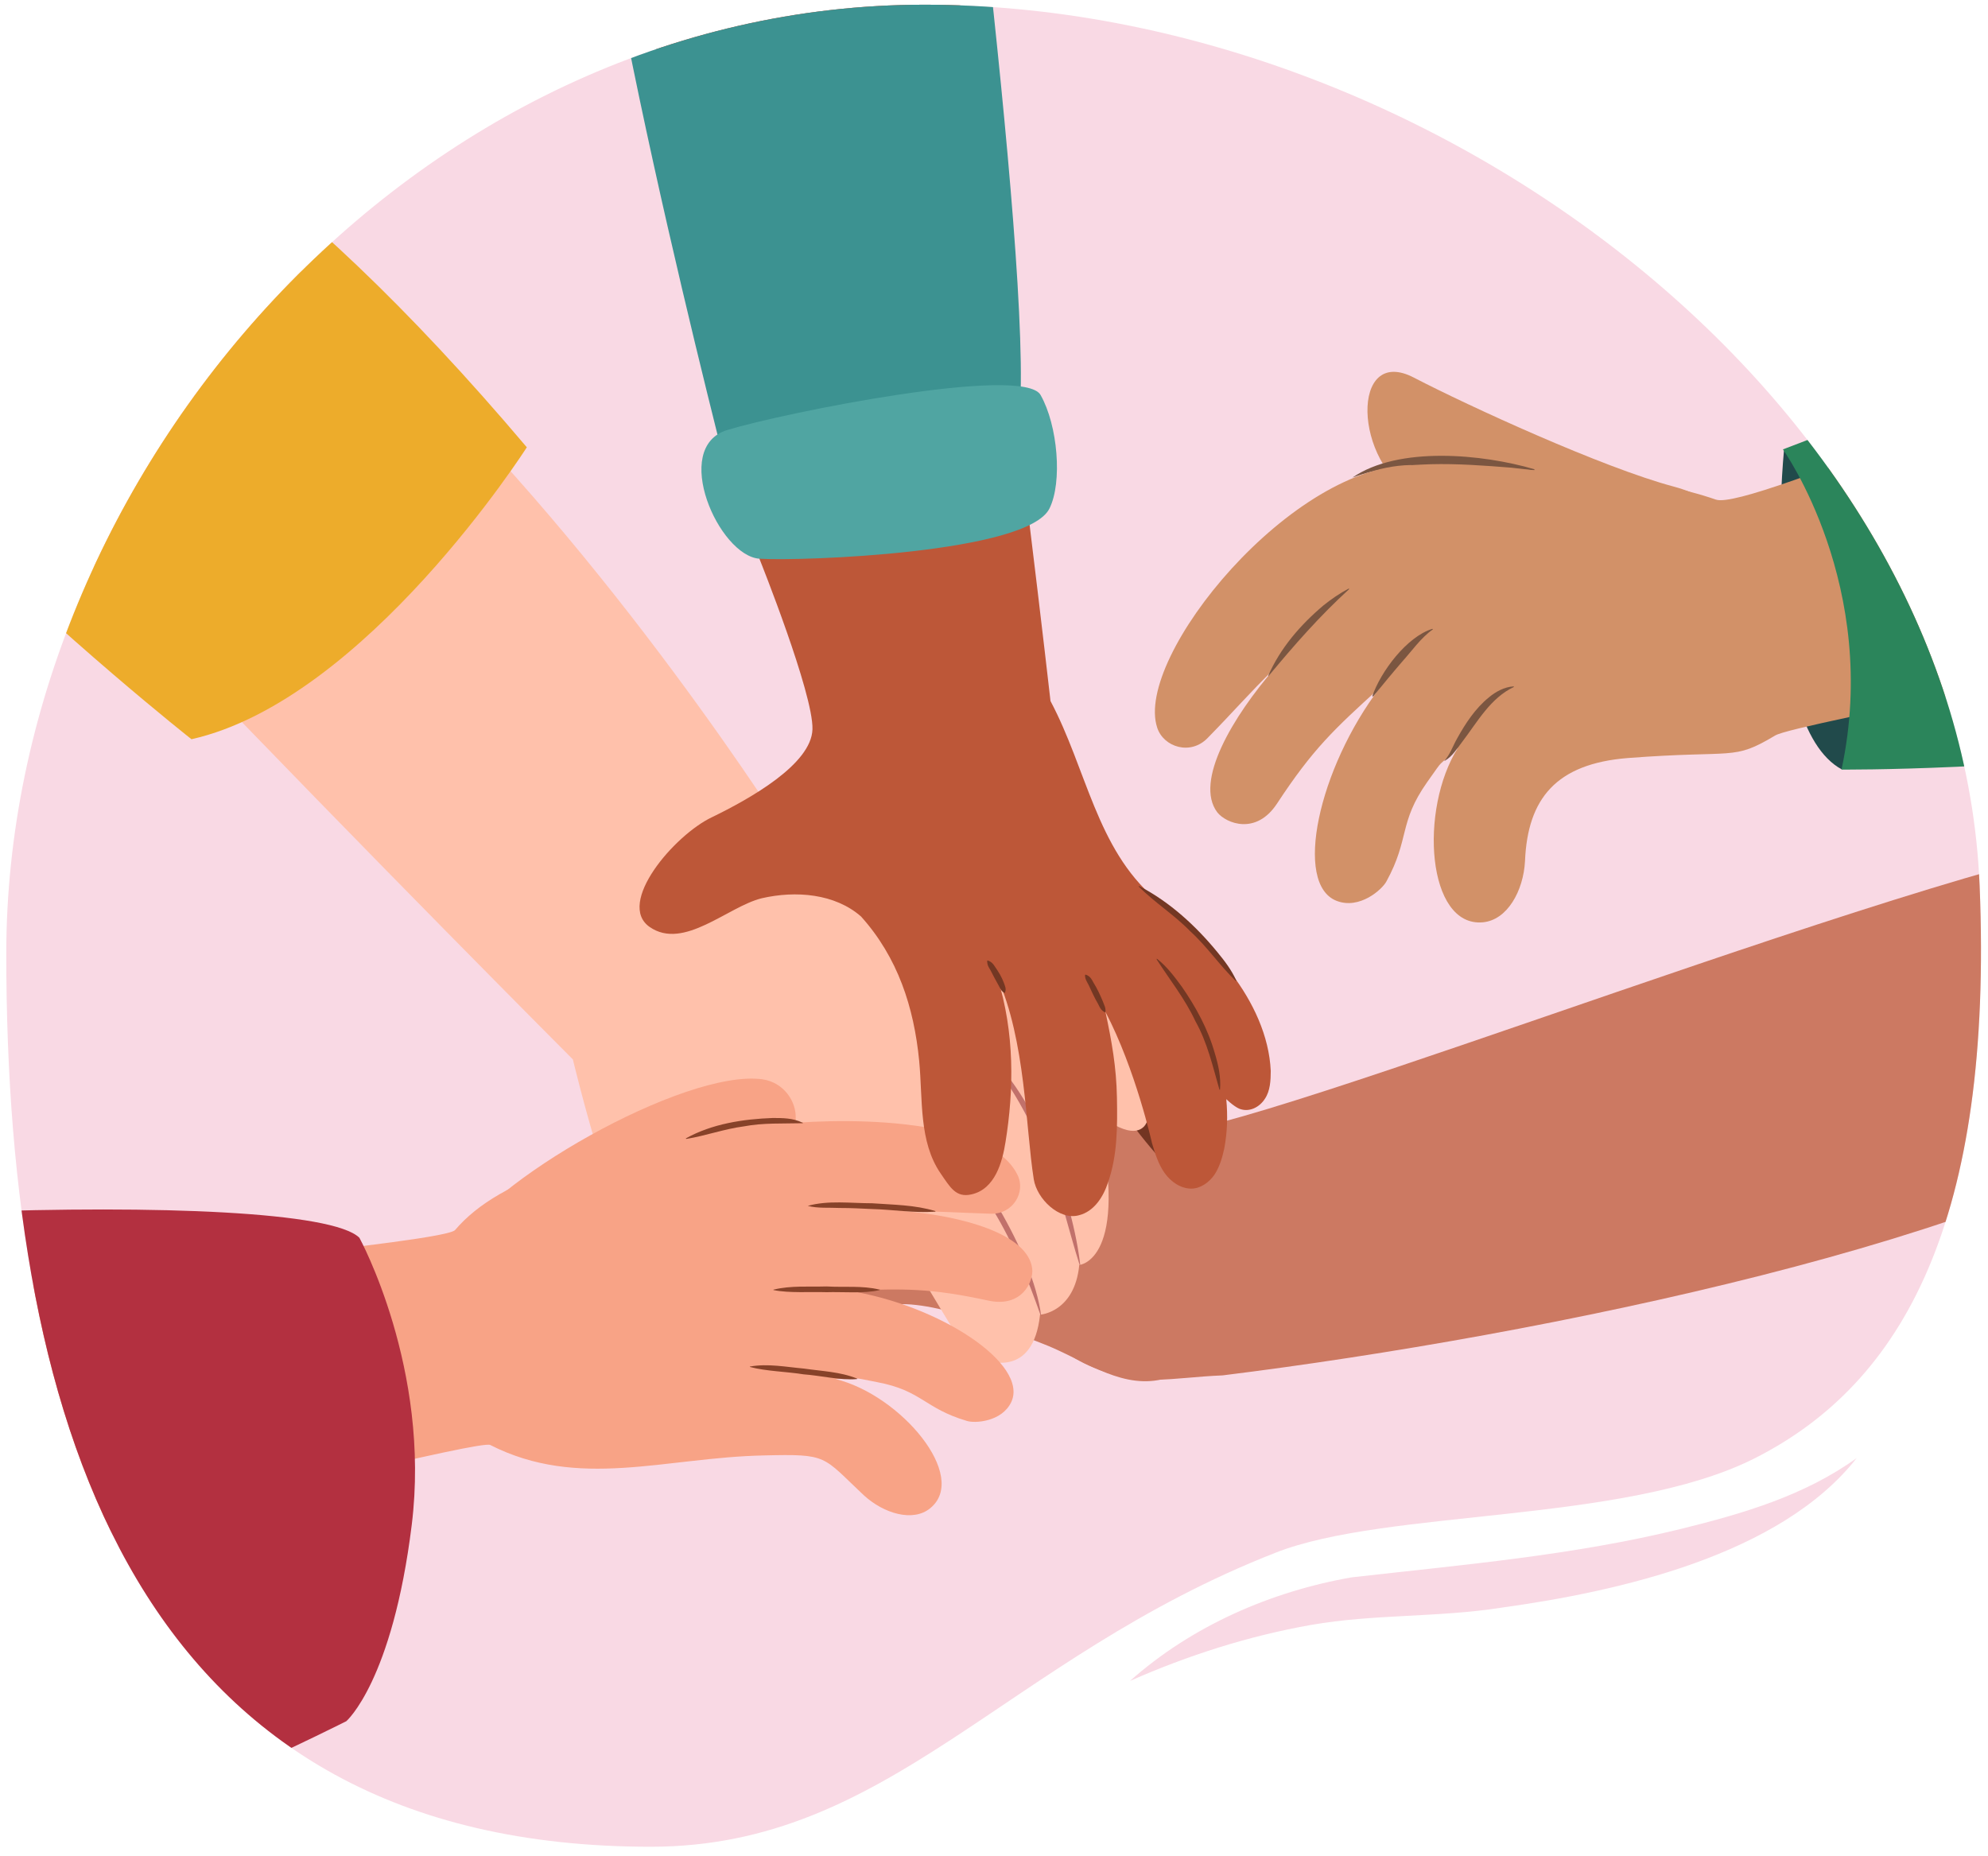 <svg version="1.1" id="Artwork" xmlns="http://www.w3.org/2000/svg" xmlns:xlink="http://www.w3.org/1999/xlink" x="0" y="0" width="380" height="354.7" xml:space="preserve"><style>.st1{fill:#cc7962}.st2{fill:#733522}.st4{fill:#c1716b}.st6{fill:#f8a386}.st7{fill:#874229}.st9{fill:#733723}.st11{fill:#d29168}.st12{fill:#7b5641}</style><defs><path id="SVGID_1_" d="M378.4 169.3c2.6 63.8-14.5 95.1-43.1 109.5-24.9 12.5-70.2 9.6-91.5 18C192 317.1 170.1 353 124.4 353 26.9 353 1.2 274 1.2 182.3S79.2.9 176.7.9s198 76.8 201.7 168.4z"/></defs><use xlink:href="#SVGID_1_" overflow="visible" fill="#f9d9e4"/><clipPath id="SVGID_00000003105917981243008950000015957984134775653049_"><use xlink:href="#SVGID_1_" overflow="visible"/></clipPath><g clip-path="url(#SVGID_00000003105917981243008950000015957984134775653049_)"><path class="st1" d="M233.7 262.9c-9.9.4-15.5 2.3-24.7-1.5s-16.8-12.9-15.6-22.7c1.8-14.2 18.9-19.9 32.9-22.5 31.1-5.9 166.7-60.1 192.2-56.9 6.1.8 29.9 30 0 52.4-33.1 24.9-123.5 43.6-184.8 51.2z"/><path class="st1" d="M185.9 186.3c-8.3-1.7-16-1.1-23.4 3-12.6 6.9-17.8 11.1-28.4 20.7-5.9 5.4-6.7 12.4-6.8 14.8-.4 8.7 2.2 13.9 5.5 12.9-.6 6.7 1.4 9.7 11.3 10.4 3.3.2-1.3 6.6 10.3 6 4.9-.2 9.3-2.6 13.9-4.2 7.2-2.7 23.6 4.1 30.9 6.9 7.4 2.8 14.4 8.4 22.2 7 7.7-1.3 12.8-9.6 12.9-17.5.1-7.9-3.6-15.2-7.8-21.9-2.7-4.4-4.6-8.7-8.5-12.1-3.7-3.3-6.6-7.1-9.5-11.1-5.4-7.3-13.1-13-22.6-14.9z"/><path class="st2" d="M178.3 199.5c-4.8 1.6-9.5 2.2-14.2 3.6-9.3 2.8-18 7.2-25.7 13.1-2.8 2.2-5.6 4.8-8.3 7.1-.9.8-1.9 1.6-2.9 2.3l-.3-.2c.6-1.1 1.2-2.2 1.9-3.3 2.1-3 5.1-5.7 7.9-8.1 7.7-6.4 16.9-11.1 26.7-13.6 4.9-1.2 9.9-2.2 14.9-1.2v.3zM171.5 216.3c-3.3 2.1-6.9 3.1-10.3 4.6-3.4 1.5-6.7 3.2-9.9 5.1-3.2 1.8-6.3 3.9-9.3 6.1-2.2 1.6-4.4 3.6-6.6 5.2-.8.6-1.6 1.1-2.4 1.5l-.3-.3c1.7-3.5 4.7-6.2 7.6-8.6 5.9-5 12.7-8.9 19.9-11.6 3.6-1.3 7.3-2.7 11.3-2.4v.4zM173.6 234c-2.6 1.3-5.4 1.6-8.2 2.4-6.6 1.9-12.8 5.2-18.2 9.7-1.1.9-2.3 1.7-3.6 2.4l-.3-.2c.2-.7.6-1.4 1-2.1 1.1-1.8 2.9-3.4 4.6-4.8 4.6-3.8 10.1-6.4 15.9-7.6 2.9-.6 6-1.2 8.8 0v.2zM210.6 204.8c2.3.8 3.5 2.6 4.9 4.2 1.4 1.6 2.7 3.2 4 4.9 1.3 1.7 2.5 3.4 3.7 5.1 1.3 1.8 2.6 3.4 3 5.6l-.3.2c-2.2-.8-3.4-2.5-4.9-4.2-1.4-1.6-2.7-3.2-4-4.9-1.3-1.7-2.5-3.3-3.7-5-1.2-1.7-2.6-3.2-3-5.6l.3-.3z"/></g><g clip-path="url(#SVGID_00000003105917981243008950000015957984134775653049_)"><path d="M109.5 202.5s8.7 36.3 15.8 44.3c7.1 8 9.7-8.4 10.4-16.4s4.8-17.6 18.8-11.3c14 6.4 27.6 38 31.7 40.1 2.6 1.3 11.3 4.3 12.6-7.9 0 0 6.6-.4 7.5-9.5 0 0 9.8-.8 3.5-29 0 0 6.2 5.4 8.9 2.5s0-17.6-11.6-27.9c-11.6-10.2-53.8-23.3-53.8-23.3S33.8-29.8-40.2 40c-6.4 6 149.7 162.5 149.7 162.5z" fill="#ffc1ab"/><path class="st4" d="M177.5 213.2c8.7 8.3 19.9 26.2 21.5 38.2h-.1c-2.4-6.9-5.2-13.7-9-20-1.9-3.2-3.8-6.2-6-9.2-2.1-3-4.4-5.8-6.5-8.9l.1-.1zM188.1 201c9.9 7.9 17 28.5 18.4 40.9h-.1c-2.3-7.2-3.8-14.6-6.9-21.5-1.8-4.4-3.9-8.6-6.4-12.5-1.6-2.3-3.2-4.6-5-6.8-.1 0 0-.1 0-.1zM209.8 213c-1.9-1.3-2.6-3.2-3.6-4.8-1-1.7-2.1-3.4-3.2-5s-2.2-3.3-3.4-4.8c-1.3-1.6-2.7-2.9-3.6-4.8l.2-.3c2.2.3 3.8 1.8 5.2 3.4 2.8 3 5.1 6.5 6.9 10.2.9 1.8 2 3.6 1.8 5.9l-.3.2z"/><path d="M100.7 85.5s-30.8 48.3-64.1 55.8c0 0-98.2-77.4-87.4-109s60-55 151.5 53.2z" fill="#edac2b"/></g><g clip-path="url(#SVGID_00000003105917981243008950000015957984134775653049_)"><path class="st6" d="M145.7 206.3c-14.9-2-53.2 19.9-58.8 32.1-5 10.9 33 4 43.1-3.1 4.7-3.3 6.8-7.1 11.4-10.3.2-.1.5-.3.8-.4 1.7-.9 3.3-1.8 4.9-2.8 3-1.9 5-5.2 5-8.1.1-3.1-2.2-6.8-6.4-7.4z"/><path class="st6" d="M-166.6 287.8c2 61.4 70.4 25.6 72.7 30 2.4 4.4 184.1-43.4 187.6-41.6 16.9 8.6 33.4 2.4 52.3 2 12.4-.3 11.1.1 19.1 7.6 3.8 3.5 9.4 5.2 12.7 2.5 7.5-6.1-5.7-21.7-18.1-24.7 5.9 0 2.3-.5 8 .6 8.5 1.6 9 5 17.1 7.4 1.5.5 6.7.2 8.5-3.6 3.4-7.3-13.8-18.6-31.2-21.3 10.8-.4 15.7-.5 26.8 1.9 6.4 1.4 8.7-3.6 8.4-6.1-.8-6.7-13.6-10.1-24.6-11 6.5 0 10.3.3 16.7.5 4.3.1 6.7-4.2 5.1-7.4-5.6-11.6-35.6-11-47.3-9.5-32.7 4.3-51.5 9.8-60.2 20-3.9 4.7-252 21.5-253.6 52.7z"/><path class="st7" d="M163.8 263.6c-3 .3-7.2-.7-10.2-.9-3-.5-7.3-.6-10.2-1.4-.1 0-.1-.1 0-.1 3.4-.6 6.9.1 10.3.4 3.4.5 6.9.6 10.1 1.9.1 0 .1.1 0 .1zM168.1 246.6c-2.9.7-7.1.3-10.1.4-3-.1-7.2.2-10.1-.4-.1 0-.1-.1 0-.1 3.3-.8 6.7-.5 10.1-.6 3.4.2 6.8-.2 10.1.6.1-.1.1 0 0 .1zM178.8 231.6c-4.1.3-8.1-.4-12.2-.5-2-.1-4-.2-6.1-.2-2-.1-4.2.1-6.1-.4 3.9-1.1 8.2-.5 12.3-.5 4.1.3 8.2.3 12.1 1.5v.1zM153.4 214.7c-3.8.1-7.5-.1-11.2.6-3.8.5-7.3 1.8-11 2.4-.1 0-.1-.1-.1-.1 5-2.8 11-3.7 16.6-3.9 1.9 0 3.9 0 5.7.9.1-.1.1.1 0 .1z"/></g><g clip-path="url(#SVGID_00000003105917981243008950000015957984134775653049_)"><path id="XMLID_28_" d="M124.2 177.2c6.5 4.5 14.9-3.9 21.4-5.5 6.5-1.5 14-.9 19 3.5 7 7.8 10.1 17.3 11.1 27.6.7 7.3-.1 15.4 4.1 21.5 1.8 2.6 2.9 4.7 5.9 4 4.5-1 5.9-6.2 6.5-10 1.6-9.9 1.8-20.9-1.6-31.6 5.5 12.4 5.4 28.6 7 38.7.6 3.8 4.9 7.9 8.6 6.9 2.9-.7 4.7-3.5 5.6-6.3 1.8-5.1 1.8-10.7 1.7-16.2-.1-5.8-1-10.8-2.2-16.4 5.8 11.1 8.9 25.1 8.9 25.1.6 2 1.2 4 2.4 5.7 1.2 1.7 3.1 3 5.1 3 1.8 0 3.4-1.2 4.4-2.6 1-1.5 1.5-3.2 1.9-5 .6-3.1.7-6.3.4-9.5 1.8 1.7 2.7 1.9 2.7 1.9 1.8.6 3.7-.4 4.7-2 1-1.5 1.1-3.5 1.1-5.3-.3-6.7-3.4-13.2-7.5-18.6-4.2-5.4-9.4-9.9-14.6-14.3-11.2-9.6-13.1-24.8-20-37.8 0 0-25.5-225.6-38.4-227-77.5-8.4-17.1 200.1-17.2 199.9 0 0 10.3 25.7 10.1 32.5-.2 6.7-12 13.3-19.2 16.8-7.2 3.4-18.4 16.5-11.9 21z" fill="#bd5738"/><path class="st9" d="M233.1 208.3c-1.3-4.5-2.3-9-4.6-13.1-2-4.3-4.9-7.9-7.4-11.8 0-.1 0-.2.1-.1 1.9 1.5 3.3 3.4 4.7 5.3 2.7 3.9 5 8.1 6.3 12.7.7 2.3 1.2 4.6 1 7h-.1zM211.2 193.5c-.8-.4-1-1-1.3-1.6-.6-1-1.3-2.5-1.8-3.6-.3-.6-.7-1.1-.7-1.9 0 0 0-.1.1-.1.8.2 1.2.9 1.5 1.5.7 1.1 1.3 2.4 1.8 3.6.2.6.6 1.2.5 2l-.1.1zM236.2 187.5c-3.1-3-5.5-6.6-8.7-9.5-3-3.1-6.7-5.4-9.8-8.5-.1-.1 0-.2.1-.1 5.8 3 10.8 7.6 14.9 12.6 1.4 1.7 2.7 3.4 3.6 5.4.1 0 0 .1-.1.1zM192 189.8c-.7-.4-.8-.9-1.1-1.4-.4-.7-1.2-2.2-1.6-3-.3-.5-.6-.9-.6-1.7 0-.1 0-.1.1-.1.7.2 1.1.7 1.4 1.2.7 1 1.3 2 1.7 3.1.2.6.5 1.1.2 1.8 0 .1-.1.1-.1.1z"/></g><g clip-path="url(#SVGID_00000003105917981243008950000015957984134775653049_)"><path d="M341 86.1s-5.1 52.3 11.1 61c0 0 17.6-42.3-11.1-61z" fill="#214a4b"/><path class="st11" d="M319.9 93c-13.5-3.6-39.2-15.4-49.6-20.8-12.2-6.4-11.7 16.3.4 22.7 11.9 6.3 31.9 14.5 45.2 17.3 13.5 2.8 23.6-13.9 4-19.2z"/><path class="st12" d="M258.5 91.3c8.8-6.1 25-4.5 34.8-1.6v.2l-4.4-.5c-10-.8-21.1-1.6-30.4 1.9z"/><path class="st11" d="M615.5 27.3c20 62.4-268.9 108.6-276.2 113.3-8.2 4.9-7.4 2.7-28.2 4.3-13.6 1.1-19.1 7.7-19.6 19.7-.3 5.7-3.4 11.3-8.1 11.7-10.6.9-12.2-21.5-4.7-33.4-4.6 4.5-2.2 1.4-5.9 6.6-5.5 7.8-3.3 10.8-7.8 19-.8 1.5-5.1 5.4-9.5 3.7-8.3-3.2-3.5-25.3 8.3-40.8-8.8 8-12.8 11.7-19.7 22.2-4 6.1-9.7 3.8-11.4 1.7-4.5-5.9 3-18.4 11-27.6-5.1 5-7.8 8.2-12.8 13.3-3.3 3.5-8.5 1.8-9.7-1.9-4.5-13.5 26-50.9 49.4-50.2 26.3.7 45 2.3 57.4 6.6 12.6 4.3 260-116.9 287.5-68.2z"/><path class="st12" d="M242.4 129.2c2.3-5.3 6.2-9.8 10.6-13.5 1.5-1.2 3.1-2.3 4.8-3.2l.1.1c-5.6 5.1-10.6 10.8-15.4 16.6 0 .1-.1 0-.1 0zM262.3 133.1c1.6-4.7 6.6-11.4 11.5-12.9l.1.1c-2.3 1.6-4 4.1-5.9 6.2-1.9 2.2-3.7 4.4-5.5 6.6h-.2zM276.1 145.4c1.1-1.2 1.6-2.8 2.4-4.2 1.6-2.9 3.5-5.8 6.1-7.9 1.3-1.1 3-2 4.7-2.1l.1.1c-4.5 2.1-7 6.7-9.9 10.5-1 1.3-1.9 2.8-3.3 3.6 0 .1-.1 0-.1 0z"/><path d="M533.1 12.3 340.8 85.9s18.7 26.2 11.2 61.2c0 0 134.8 1.2 197.2-44.9s-16.1-89.9-16.1-89.9z" fill="#2b855b"/></g><path d="M181.5-68.4S199.8 69.8 194 83.9c-5.8 14.1-54.1 10-54.1 10S109.1-24.3 112.4-52.6s69.1-15.8 69.1-15.8z" clip-path="url(#SVGID_00000003105917981243008950000015957984134775653049_)" fill="#3c9291"/><path d="M200.6 97.2c-4.2 8.5-47.2 10.1-55.4 9.6-7.8-.5-17-21.3-6.2-24.6 10.8-3.3 56.6-12.5 59.9-6.7s4.2 16.7 1.7 21.7z" clip-path="url(#SVGID_00000003105917981243008950000015957984134775653049_)" fill="#50a5a2"/><path d="M68.7 236.6s13.7 25 10 54.9S66.2 329 66.2 329s-133.6 67.4-162.3 44.9c-28.7-22.5-42.4-119.8-6.2-131.1s161-16.2 171-6.2z" clip-path="url(#SVGID_00000003105917981243008950000015957984134775653049_)" fill="#b33040"/><g><path d="M216 321.3c11.8-10.5 26.9-17.1 42.4-19.8 21.2-2.4 42.4-4.2 63.1-9.3 11.7-2.9 23.4-6.3 33.4-13.5-14.6 18.6-45.5 25.5-67.9 28.6-12.1 1.9-24.4 1.2-36.4 3.3-11.9 2.1-23.5 5.8-34.6 10.7z" fill="#f9d9e4"/></g></svg>